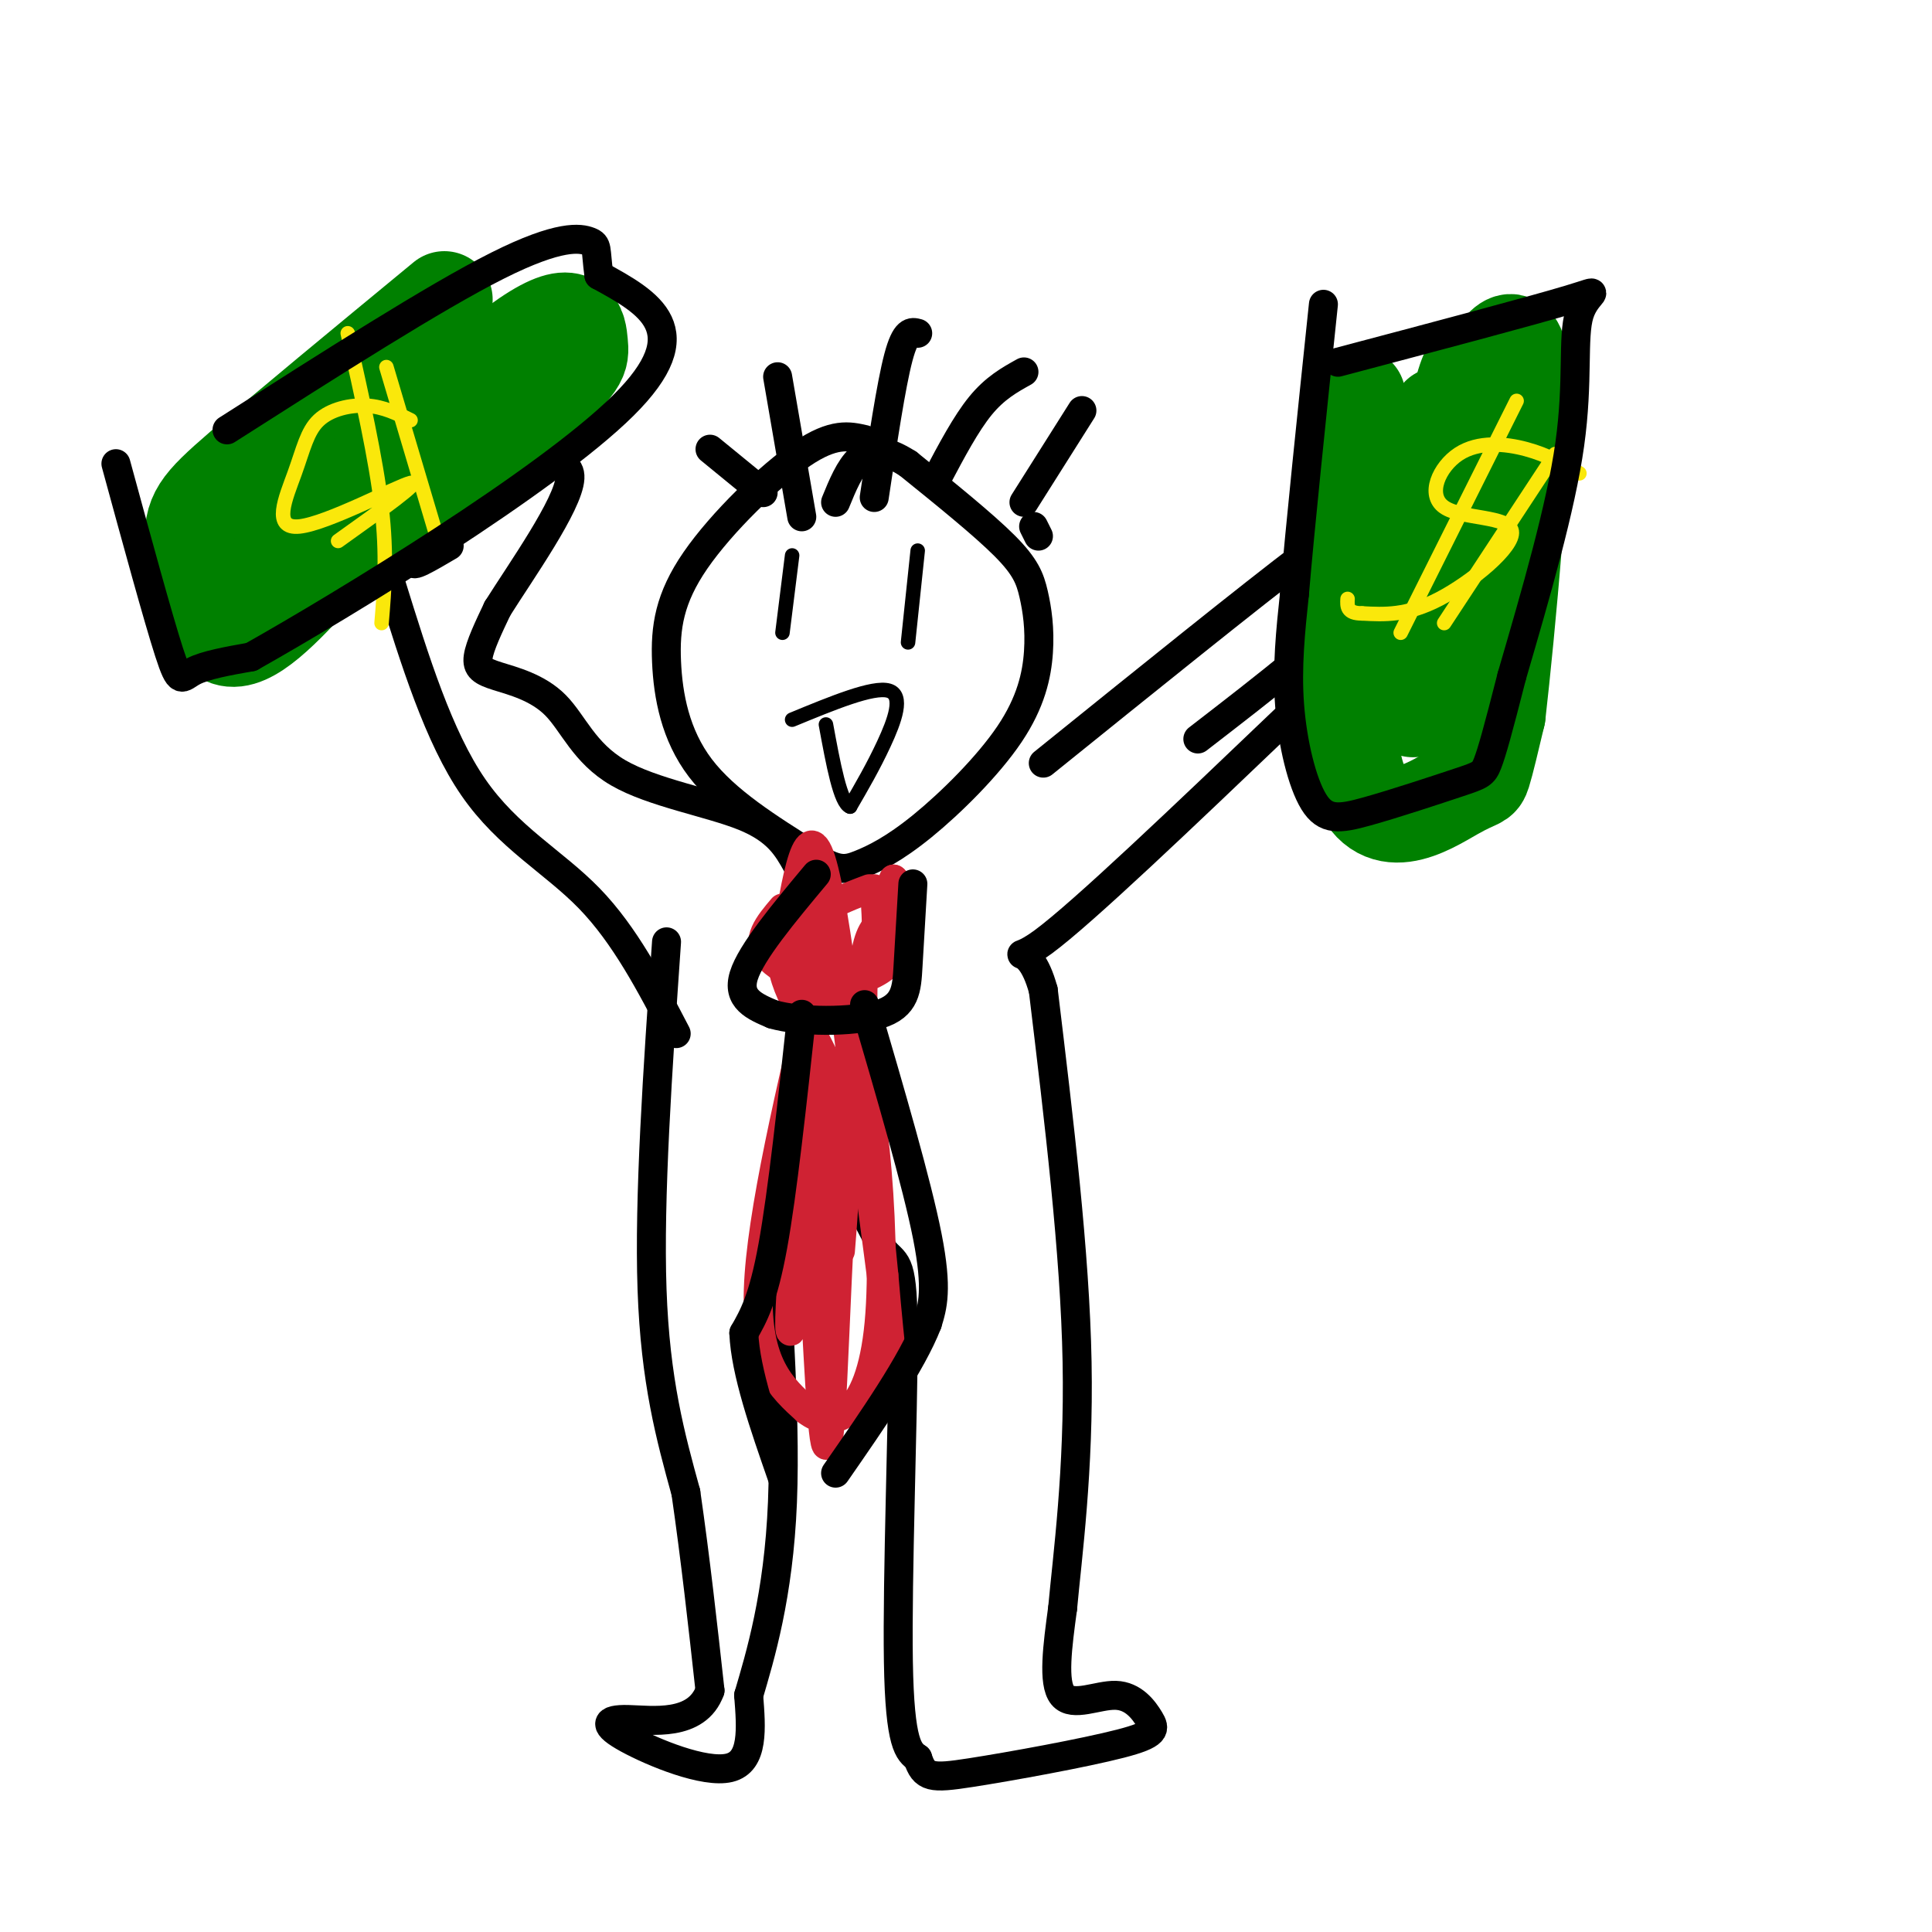 <svg viewBox='0 0 400 400' version='1.1' xmlns='http://www.w3.org/2000/svg' xmlns:xlink='http://www.w3.org/1999/xlink'><g fill='none' stroke='#000000' stroke-width='6' stroke-linecap='round' stroke-linejoin='round'><path d='M179,91c-3.204,-0.734 -6.408,-1.467 -13,3c-6.592,4.467 -16.571,14.136 -22,22c-5.429,7.864 -6.308,13.925 -6,21c0.308,7.075 1.802,15.164 7,22c5.198,6.836 14.099,12.418 23,18'/><path d='M168,177c5.300,3.476 7.050,3.167 10,2c2.950,-1.167 7.098,-3.191 13,-8c5.902,-4.809 13.557,-12.402 18,-19c4.443,-6.598 5.676,-12.202 6,-17c0.324,-4.798 -0.259,-8.792 -1,-12c-0.741,-3.208 -1.640,-5.631 -6,-10c-4.360,-4.369 -12.180,-10.685 -20,-17'/><path d='M188,96c-5.111,-3.267 -7.889,-2.933 -10,-1c-2.111,1.933 -3.556,5.467 -5,9'/><path d='M165,179c-2.012,-3.588 -4.024,-7.175 -11,-10c-6.976,-2.825 -18.916,-4.887 -26,-9c-7.084,-4.113 -9.311,-10.278 -13,-14c-3.689,-3.722 -8.839,-5.002 -12,-6c-3.161,-0.998 -4.332,-1.714 -4,-4c0.332,-2.286 2.166,-6.143 4,-10'/><path d='M103,126c4.774,-7.595 14.708,-21.583 15,-27c0.292,-5.417 -9.060,-2.262 -16,2c-6.940,4.262 -11.470,9.631 -16,15'/><path d='M86,116c-1.500,2.000 2.750,-0.500 7,-3'/><path d='M216,158c21.600,-17.422 43.200,-34.844 54,-43c10.800,-8.156 10.800,-7.044 11,-4c0.200,3.044 0.600,8.022 1,13'/><path d='M282,124c-5.500,7.000 -19.750,18.000 -34,29'/><path d='M138,195c-1.833,26.500 -3.667,53.000 -3,72c0.667,19.000 3.833,30.500 7,42'/><path d='M142,309c2.000,13.833 3.500,27.417 5,41'/><path d='M147,350c-2.754,7.603 -12.140,6.110 -17,6c-4.860,-0.110 -5.193,1.163 0,4c5.193,2.837 15.912,7.239 21,6c5.088,-1.239 4.544,-8.120 4,-15'/><path d='M155,351c2.345,-8.004 6.209,-20.515 7,-40c0.791,-19.485 -1.489,-45.944 -2,-58c-0.511,-12.056 0.747,-9.707 3,-10c2.253,-0.293 5.501,-3.226 9,-1c3.499,2.226 7.250,9.613 11,17'/><path d='M183,259c2.714,2.952 4.000,1.833 4,18c0.000,16.167 -1.286,49.619 -1,67c0.286,17.381 2.143,18.690 4,20'/><path d='M190,364c1.344,4.082 2.705,4.288 11,3c8.295,-1.288 23.524,-4.069 31,-6c7.476,-1.931 7.200,-3.012 6,-5c-1.200,-1.988 -3.323,-4.881 -7,-5c-3.677,-0.119 -8.908,2.538 -11,0c-2.092,-2.538 -1.046,-10.269 0,-18'/><path d='M220,333c0.978,-10.711 3.422,-28.489 3,-51c-0.422,-22.511 -3.711,-49.756 -7,-77'/><path d='M216,205c-3.311,-12.156 -8.089,-4.044 0,-10c8.089,-5.956 29.044,-25.978 50,-46'/><path d='M81,121c4.911,15.800 9.822,31.600 17,42c7.178,10.400 16.622,15.400 24,23c7.378,7.600 12.689,17.800 18,28'/></g>
<g fill='none' stroke='#008000' stroke-width='20' stroke-linecap='round' stroke-linejoin='round'><path d='M281,82c-2.101,33.000 -4.202,66.000 0,79c4.202,13.000 14.708,6.000 20,3c5.292,-3.000 5.369,-2.000 6,-4c0.631,-2.000 1.815,-7.000 3,-12'/><path d='M310,148c1.984,-17.319 5.443,-54.616 5,-69c-0.443,-14.384 -4.789,-5.856 -7,-3c-2.211,2.856 -2.288,0.038 -3,0c-0.712,-0.038 -2.061,2.703 -4,13c-1.939,10.297 -4.470,28.148 -7,46'/><path d='M294,135c-1.533,11.200 -1.867,16.200 -1,7c0.867,-9.200 2.933,-32.600 5,-56'/><path d='M92,62c-16.524,13.631 -33.048,27.262 -42,35c-8.952,7.738 -10.333,9.583 -10,16c0.333,6.417 2.381,17.405 7,19c4.619,1.595 11.810,-6.202 19,-14'/><path d='M66,118c12.285,-9.238 33.499,-25.332 44,-34c10.501,-8.668 10.289,-9.911 10,-13c-0.289,-3.089 -0.654,-8.026 -11,-1c-10.346,7.026 -30.673,26.013 -51,45'/></g>
<g fill='none' stroke='#000000' stroke-width='3' stroke-linecap='round' stroke-linejoin='round'><path d='M164,149c8.400,-3.467 16.800,-6.933 20,-6c3.200,0.933 1.200,6.267 -1,11c-2.200,4.733 -4.600,8.867 -7,13'/><path d='M176,167c-2.000,-0.667 -3.500,-8.833 -5,-17'/><path d='M164,115c0.000,0.000 -2.000,16.000 -2,16'/><path d='M190,114c0.000,0.000 -2.000,19.000 -2,19'/></g>
<g fill='none' stroke='#fae80b' stroke-width='3' stroke-linecap='round' stroke-linejoin='round'><path d='M85,87c-2.776,-1.388 -5.551,-2.775 -9,-3c-3.449,-0.225 -7.571,0.713 -10,3c-2.429,2.287 -3.167,5.922 -5,11c-1.833,5.078 -4.763,11.598 1,11c5.763,-0.598 20.218,-8.314 23,-9c2.782,-0.686 -6.109,5.657 -15,12'/><path d='M72,69c2.917,13.000 5.833,26.000 7,36c1.167,10.000 0.583,17.000 0,24'/><path d='M80,76c0.000,0.000 11.000,37.000 11,37'/><path d='M327,98c-3.294,-1.905 -6.587,-3.809 -11,-5c-4.413,-1.191 -9.945,-1.667 -14,1c-4.055,2.667 -6.633,8.478 -3,11c3.633,2.522 13.478,1.756 14,5c0.522,3.244 -8.279,10.498 -15,14c-6.721,3.502 -11.360,3.251 -16,3'/><path d='M282,127c-3.167,0.000 -3.083,-1.500 -3,-3'/><path d='M314,83c0.000,0.000 -24.000,48.000 -24,48'/><path d='M322,94c0.000,0.000 -23.000,35.000 -23,35'/></g>
<g fill='none' stroke='#cf2233' stroke-width='6' stroke-linecap='round' stroke-linejoin='round'><path d='M162,188c-2.844,3.356 -5.689,6.711 -3,10c2.689,3.289 10.911,6.511 14,6c3.089,-0.511 1.044,-4.756 -1,-9'/><path d='M172,195c-0.500,-3.000 -1.250,-6.000 -2,-9'/><path d='M170,199c-6.250,26.250 -12.500,52.500 -13,68c-0.500,15.500 4.750,20.250 10,25'/><path d='M167,292c5.177,4.136 13.120,1.974 15,-18c1.880,-19.974 -2.301,-57.762 -5,-52c-2.699,5.762 -3.914,55.075 -5,71c-1.086,15.925 -2.043,-1.537 -3,-19'/><path d='M169,274c1.024,-18.262 5.083,-54.417 4,-51c-1.083,3.417 -7.310,46.405 -9,52c-1.690,5.595 1.155,-26.202 4,-58'/><path d='M168,217c1.750,-15.631 4.125,-25.708 3,-26c-1.125,-0.292 -5.750,9.202 -6,13c-0.250,3.798 3.875,1.899 8,0'/><path d='M173,204c1.905,0.262 2.667,0.917 4,0c1.333,-0.917 3.238,-3.405 4,-7c0.762,-3.595 0.381,-8.298 0,-13'/><path d='M180,184c-5.128,1.932 -10.256,3.863 -12,7c-1.744,3.137 -0.106,7.479 1,10c1.106,2.521 1.678,3.222 4,3c2.322,-0.222 6.394,-1.368 9,-3c2.606,-1.632 3.744,-3.752 4,-7c0.256,-3.248 -0.372,-7.624 -1,-12'/><path d='M185,182c0.821,0.190 3.375,6.667 2,8c-1.375,1.333 -6.679,-2.476 -8,9c-1.321,11.476 1.339,38.238 4,65'/><path d='M183,264c1.417,17.119 2.958,27.417 1,12c-1.958,-15.417 -7.417,-56.548 -9,-68c-1.583,-11.452 0.708,6.774 3,25'/><path d='M178,233c-0.956,-9.311 -4.844,-45.089 -8,-55c-3.156,-9.911 -5.578,6.044 -8,22'/><path d='M162,200c1.156,7.467 8.044,15.133 11,25c2.956,9.867 1.978,21.933 1,34'/></g>
<g fill='none' stroke='#000000' stroke-width='6' stroke-linecap='round' stroke-linejoin='round'><path d='M169,181c-6.750,8.083 -13.500,16.167 -15,21c-1.500,4.833 2.250,6.417 6,8'/><path d='M160,210c5.560,1.631 16.458,1.708 22,0c5.542,-1.708 5.726,-5.202 6,-10c0.274,-4.798 0.637,-10.899 1,-17'/><path d='M166,210c-2.000,18.500 -4.000,37.000 -6,48c-2.000,11.000 -4.000,14.500 -6,18'/><path d='M154,276c0.333,8.000 4.167,19.000 8,30'/><path d='M179,208c5.417,18.500 10.833,37.000 13,48c2.167,11.000 1.083,14.500 0,18'/><path d='M192,274c-3.167,8.167 -11.083,19.583 -19,31'/><path d='M166,107c0.000,0.000 -5.000,-29.000 -5,-29'/><path d='M181,103c1.750,-11.667 3.500,-23.333 5,-29c1.500,-5.667 2.750,-5.333 4,-5'/><path d='M194,99c3.000,-5.667 6.000,-11.333 9,-15c3.000,-3.667 6.000,-5.333 9,-7'/><path d='M212,104c0.000,0.000 12.000,-19.000 12,-19'/><path d='M158,102c0.000,0.000 -11.000,-9.000 -11,-9'/><path d='M215,111c0.000,0.000 -1.000,-2.000 -1,-2'/><path d='M24,96c4.356,15.956 8.711,31.911 11,39c2.289,7.089 2.511,5.311 5,4c2.489,-1.311 7.244,-2.156 12,-3'/><path d='M52,136c19.200,-10.822 61.200,-36.378 77,-52c15.800,-15.622 5.400,-21.311 -5,-27'/><path d='M124,57c-0.762,-5.655 -0.167,-6.292 -2,-7c-1.833,-0.708 -6.095,-1.488 -19,5c-12.905,6.488 -34.452,20.244 -56,34'/><path d='M277,75c20.071,-5.315 40.143,-10.631 48,-13c7.857,-2.369 3.500,-1.792 2,3c-1.500,4.792 -0.143,13.798 -2,27c-1.857,13.202 -6.929,30.601 -12,48'/><path d='M313,140c-2.892,11.348 -4.121,15.720 -5,18c-0.879,2.280 -1.407,2.470 -6,4c-4.593,1.530 -13.252,4.400 -19,6c-5.748,1.600 -8.586,1.931 -11,-2c-2.414,-3.931 -4.404,-12.123 -5,-20c-0.596,-7.877 0.202,-15.438 1,-23'/><path d='M268,123c1.167,-13.833 3.583,-36.917 6,-60'/></g>
</svg>